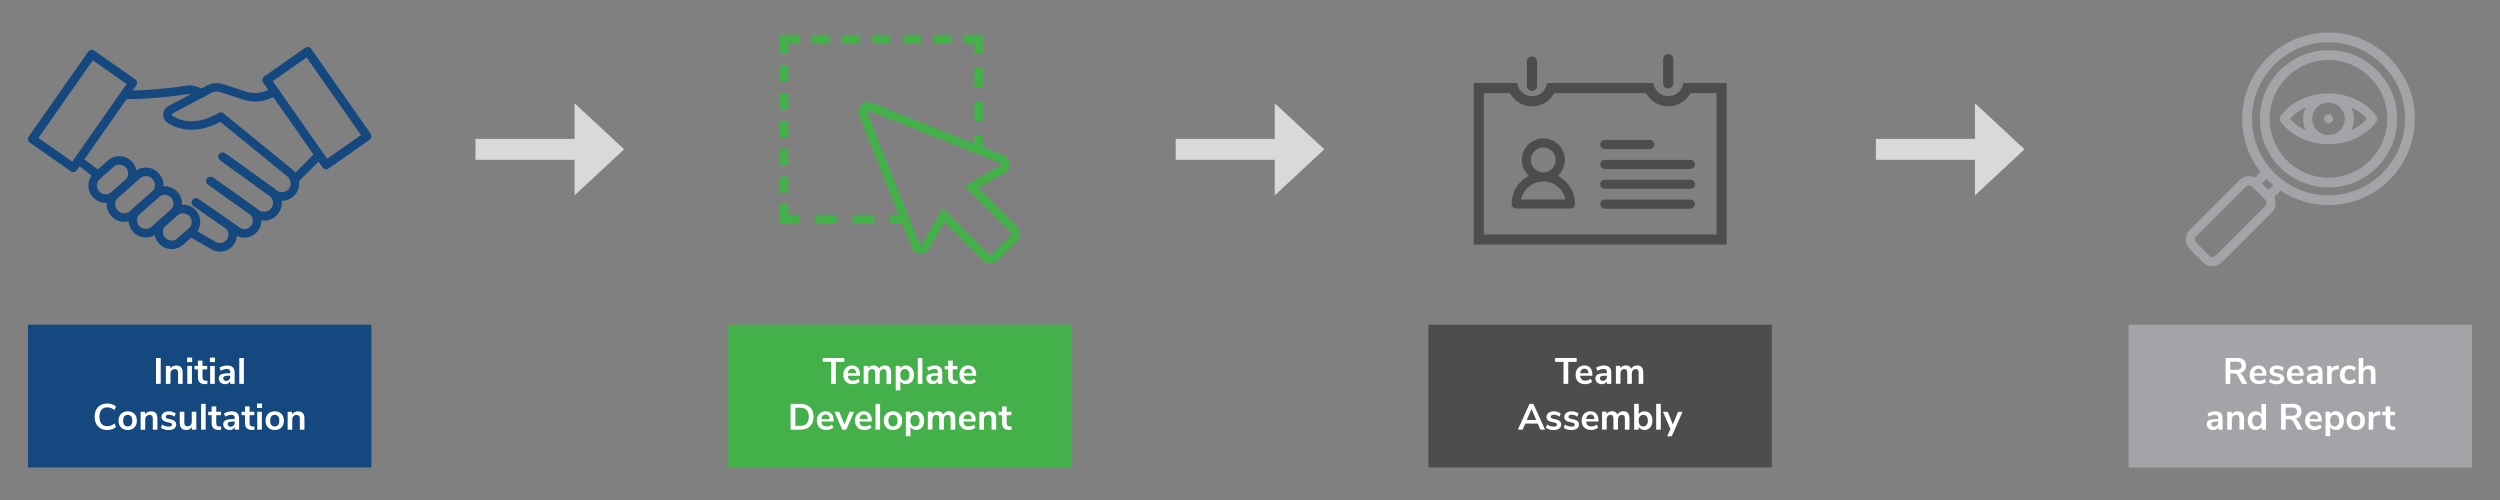 <svg id="Layer_1" xmlns="http://www.w3.org/2000/svg" viewBox="0 0 800 160"><rect x="0" y="0" width="800" height="160" fill="#808080" stroke="none"/><defs><style>.cls-1{fill:#fff}.cls-2{fill:#4d4d4f}.cls-3{fill:#43b049}.cls-4{fill:#d8d9da}.cls-5{fill:#14487f}.cls-6{fill:#a2a4a7}</style></defs><path class="cls-4" d="m199.72 47.78-15.86-14.74v11.39h-31.7v6.7h31.7v11.39l15.86-14.74zM423.78 47.78l-15.86-14.74v11.39h-31.7v6.7h31.7v11.39l15.86-14.74zM647.84 47.78l-15.85-14.74v11.39h-31.71v6.7h31.71v11.39l15.85-14.74z"/><path class="cls-5" d="M40.26 31.74a1.37 1.37 0 0 1-1.39-1.34 1.37 1.37 0 0 1 1.34-1.39c6.7-.08 13.39-.64 20.01-1.69.12-.03.24-.03.36-.03 1.66.09 3.27.6 4.68 1.48.61.44.75 1.3.3 1.91-.26.35-.66.56-1.1.56-.32 0-.63-.11-.88-.31-.92-.53-1.95-.83-3.01-.89a141.9 141.9 0 0 1-20.27 1.71h-.04ZM84.57 70.57c-1.16 0-2.29-.36-3.23-1.03L66.58 59.06c-.61-.45-.74-1.3-.29-1.91.44-.59 1.26-.73 1.87-.32L82.92 67.3c1.33.87 3.1.49 3.97-.83a2.86 2.86 0 0 0-.64-3.83L71.54 52.03c-.59-.47-.68-1.33-.2-1.92.44-.54 1.21-.67 1.8-.29l14.72 10.61a5.588 5.588 0 0 1 1.25 7.82 5.623 5.623 0 0 1-4.53 2.32Z"/><path class="cls-5" d="M78.2 76.04c-1.1 0-2.17-.34-3.07-.97L61.9 65.91c-.62-.43-.77-1.28-.34-1.9.43-.62 1.28-.78 1.9-.35l13.23 9.16c1.22.85 2.9.54 3.74-.68.83-1.21.54-2.87-.66-3.72L66.6 59.08c-.62-.43-.78-1.28-.36-1.9a1.377 1.377 0 0 1 1.94-.33l13.17 9.34c2.41 1.72 3 5.06 1.32 7.5-.81 1.19-2.07 2-3.48 2.25-.33.06-.66.09-.99.09"/><path class="cls-5" d="M70.39 80.53c-.96 0-1.89-.26-2.72-.74l-7.34-4.23a1.367 1.367 0 0 1 1.36-2.37l7.34 4.23c1.29.73 2.93.29 3.69-.98a2.68 2.68 0 0 0-.8-3.58l-9.38-6.5a1.364 1.364 0 1 1 1.56-2.24l9.38 6.5a5.442 5.442 0 0 1 1.38 7.57 5.432 5.432 0 0 1-4.46 2.34Z"/><path class="cls-5" d="M58.57 68.26c-.67 0-1.32.24-1.82.68l-3.65 3.2c-1.15 1.01-1.26 2.75-.25 3.9s2.75 1.26 3.9.25l3.65-3.2c1.14-1.01 1.26-2.75.25-3.89-.52-.6-1.28-.94-2.07-.94m-3.64 11.45a5.5 5.5 0 0 1-5.5-5.48c0-1.58.68-3.09 1.87-4.14l3.65-3.2c2.28-2 5.75-1.78 7.75.5 2 2.28 1.78 5.75-.51 7.75l-3.65 3.2a5.48 5.48 0 0 1-3.62 1.36"/><path class="cls-5" d="M52.7 62.34c-.67 0-1.32.24-1.82.68l-6.09 5.35a2.801 2.801 0 0 0-.2 3.96 2.8 2.8 0 0 0 1.88.92c.73.05 1.45-.2 2-.68l6.09-5.35a2.758 2.758 0 0 0 .25-3.9l-.04-.05a2.75 2.75 0 0 0-1.89-.93h-.19Zm-6.04 13.65c-.12 0-.24 0-.36-.01a5.458 5.458 0 0 1-3.77-1.86 5.508 5.508 0 0 1 .46-7.78l.02-.02 6.09-5.35c2.28-2 5.75-1.78 7.75.5l-.99.95 1.03-.9c2 2.28 1.78 5.75-.5 7.75l-6.1 5.35a5.41 5.41 0 0 1-3.62 1.36"/><path class="cls-5" d="M46.67 56.35c-.67 0-1.32.24-1.82.68l-7.06 6.2a2.768 2.768 0 0 0-.26 3.9l.16.18a2.767 2.767 0 0 0 3.9.25l7.06-6.2a2.758 2.758 0 0 0 .25-3.9l-.15-.17a2.71 2.71 0 0 0-1.89-.93h-.19m-6.9 14.63c-.12 0-.24 0-.36-.01a5.458 5.458 0 0 1-3.77-1.86l-.15-.18c-2-2.28-1.77-5.75.51-7.75l7.06-6.2c2.28-2 5.75-1.78 7.75.5l.15.18c2 2.28 1.77 5.75-.51 7.75l-7.07 6.2a5.49 5.49 0 0 1-3.62 1.37"/><path class="cls-5" d="M38.2 52.71c-.67 0-1.32.24-1.82.68l-4.42 3.88a2.758 2.758 0 0 0-.25 3.9 2.786 2.786 0 0 0 3.92.33s.02-.02.03-.02l4.42-3.88a2.758 2.758 0 0 0 .25-3.9l-.05-.06a2.71 2.71 0 0 0-1.89-.93h-.19ZM33.83 64.9c-.12 0-.24 0-.36-.01a5.53 5.53 0 0 1-5.17-5.87c.09-1.46.76-2.83 1.86-3.8l4.42-3.88c2.28-2 5.75-1.78 7.75.5s.05.06.05.06c2 2.28 1.78 5.75-.5 7.75l-4.42 3.88a5.43 5.43 0 0 1-3.62 1.36"/><path class="cls-5" d="M31.35 57.35c-.3 0-.58-.1-.82-.27l-4.67-3.55c-.6-.46-.72-1.31-.26-1.91.46-.6 1.31-.72 1.91-.26l4.67 3.55a1.368 1.368 0 0 1-.83 2.46ZM94.24 58.87a1.372 1.372 0 0 1-.97-2.34l7.66-7.67a1.37 1.37 0 0 1 1.93.03c.51.53.51 1.37 0 1.9l-7.66 7.66c-.26.26-.6.4-.97.4"/><path class="cls-5" d="m93.73 54.38-22.21-18.1a1.36 1.36 0 0 0-1.54-.13c-7.05 4.05-11.97 2.71-14.84.87a.377.377 0 0 1-.18-.35c0-.16.1-.29.24-.36l12.31-6.54c.93-.49 2.02-.59 3.03-.27l7.28 2.36c2.76.91 5.76.8 8.44-.3l2.53-1.03-1.61-2.29-1.96.8c-2.09.86-4.41.94-6.56.24l-7.28-2.36a6.735 6.735 0 0 0-5.15.45l-12.31 6.54a3.139 3.139 0 0 0-.26 5.42c2.78 1.78 8.62 4.03 16.85-.34l21.5 17.52c.44.35.75.84.91 1.38.26.87.08 1.82-.49 2.53a2.85 2.85 0 0 1-3.88.54l-.26-.18s-.08-.07-.13-.1L73.12 49.83l-1.09-.78s-.03-.02-.05-.03c-.62-.43-1.47-.26-1.9.36-.43.62-.27 1.47.36 1.9l16.08 11.58c.06.06.13.11.16.14l.29.2a5.534 5.534 0 0 0 7.61-1.09c1.1-1.41 1.45-3.26.96-4.98a5.454 5.454 0 0 0-1.81-2.73"/><path class="cls-5" d="m87.29 25.96 17.4 24.85 10.82-7.58-17.4-24.85-10.82 7.58Zm17.06 28.2c-.08 0-.16 0-.24-.02a1.39 1.39 0 0 1-.9-.57L84.2 26.43c-.44-.63-.29-1.5.34-1.95l13.11-9.18c.3-.21.68-.3 1.04-.23.37.07.69.27.9.58l19.01 27.14c.44.63.29 1.5-.34 1.95l-13.11 9.18c-.24.17-.52.25-.8.25M12.3 44.15l10.82 7.58 17.4-24.85L29.7 19.3 12.3 44.15Zm11.16 10.92c-.28 0-.57-.09-.8-.25L9.55 45.64c-.63-.44-.79-1.32-.34-1.95l19-27.14c.21-.3.54-.51.9-.58.36-.07.74.02 1.04.23l13.11 9.18c.3.21.51.54.57.9.07.36-.02.74-.23 1.04L24.59 54.46c-.21.3-.54.51-.9.57-.08.02-.16.02-.24.02M8.95 103.9h109.91v45.69H8.95z"/><path class="cls-1" d="M49.92 122.83v-8.27h1.51v8.27h-1.51ZM57.95 117.54c.34.39.5.98.5 1.77v3.52h-1.47v-3.44c0-.45-.08-.77-.25-.97-.17-.2-.43-.3-.79-.3-.42 0-.76.13-1.01.4s-.38.62-.38 1.07v3.25h-1.47v-5.74h1.43v.86c.2-.32.46-.57.79-.74.33-.17.7-.26 1.11-.26.69 0 1.2.2 1.54.59ZM59.86 114.43h1.62v1.44h-1.62v-1.44Zm.08 8.4v-5.74h1.47v5.74h-1.47ZM66.4 121.79l-.07 1.09c-.23.02-.45.04-.65.04-.81 0-1.4-.19-1.78-.56-.38-.37-.57-.92-.57-1.66v-2.5h-1.1v-1.1h1.1v-1.71h1.47v1.71h1.51v1.1H64.8v2.48c0 .77.36 1.15 1.07 1.15.17 0 .35-.01.54-.04ZM67.17 114.43h1.62v1.44h-1.62v-1.44Zm.08 8.4v-5.74h1.47v5.74h-1.47ZM74.49 117.54c.39.39.59.99.59 1.81v3.48h-1.4v-.88c-.13.3-.34.54-.63.72-.29.17-.62.26-.99.26s-.73-.08-1.04-.23a1.87 1.87 0 0 1-.74-.65c-.18-.27-.27-.58-.27-.92 0-.42.11-.75.32-1 .21-.24.56-.42 1.05-.53.48-.11 1.15-.16 2.01-.16h.29v-.27c0-.39-.08-.67-.25-.84-.17-.17-.45-.26-.84-.26-.31 0-.62.05-.96.16-.33.11-.66.25-.98.44l-.41-1.01c.32-.2.71-.37 1.16-.5s.88-.2 1.29-.2c.81 0 1.4.2 1.79.59Zm-1.18 3.94c.25-.26.37-.6.37-1.01v-.25h-.21c-.52 0-.93.02-1.22.07s-.5.13-.62.25c-.13.12-.19.28-.19.48 0 .25.09.46.26.62.17.16.39.24.66.24.39 0 .71-.13.96-.39ZM76.57 122.83v-8.27h1.47v8.27h-1.47ZM32.18 137.08a3.51 3.51 0 0 1-1.4-1.48c-.32-.64-.49-1.39-.49-2.24s.16-1.6.49-2.23c.32-.64.79-1.13 1.4-1.48.61-.35 1.32-.52 2.13-.52.56 0 1.08.09 1.57.26s.91.42 1.24.73l-.5 1.1c-.38-.3-.75-.51-1.11-.65-.37-.14-.76-.21-1.17-.21-.8 0-1.41.26-1.85.77s-.65 1.26-.65 2.23.22 1.72.65 2.24c.43.52 1.05.77 1.85.77.41 0 .81-.07 1.17-.21.37-.14.74-.35 1.11-.65l.5 1.1c-.34.31-.75.56-1.24.73s-1.02.26-1.57.26c-.81 0-1.52-.17-2.13-.52ZM39.33 137.23c-.44-.24-.78-.59-1.03-1.04-.24-.45-.36-.98-.36-1.58s.12-1.13.36-1.58c.24-.45.58-.8 1.03-1.04s.96-.36 1.54-.36 1.1.12 1.54.36.78.59 1.02 1.04c.24.45.36.98.36 1.58s-.12 1.13-.36 1.58c-.24.45-.58.8-1.02 1.04s-.96.36-1.54.36-1.1-.12-1.54-.36Zm2.62-1.24c.25-.31.38-.77.38-1.38s-.13-1.06-.38-1.38c-.25-.32-.61-.47-1.08-.47s-.83.16-1.08.47c-.25.32-.38.78-.38 1.38s.12 1.07.38 1.38c.25.31.61.47 1.08.47s.84-.16 1.09-.47ZM49.87 132.21c.34.39.5.98.5 1.77v3.52H48.9v-3.44c0-.45-.08-.77-.25-.97-.17-.2-.43-.3-.79-.3-.42 0-.76.13-1.01.4s-.38.62-.38 1.07v3.25H45v-5.74h1.43v.86c.2-.32.46-.57.79-.74.33-.17.7-.26 1.11-.26.69 0 1.2.2 1.54.59ZM52.58 137.4c-.43-.12-.79-.3-1.08-.54l.41-1.02c.61.45 1.31.67 2.1.67.34 0 .59-.05.77-.16.18-.11.26-.27.26-.47 0-.17-.06-.3-.18-.4s-.34-.18-.65-.26l-.94-.21c-.53-.12-.93-.31-1.19-.57-.26-.27-.39-.61-.39-1.03 0-.35.1-.66.3-.93.2-.27.48-.48.83-.63.36-.15.77-.22 1.24-.22.41 0 .8.06 1.18.19s.71.3 1 .53l-.41 1c-.59-.43-1.19-.64-1.78-.64-.32 0-.57.06-.75.18-.18.12-.27.28-.27.49 0 .16.06.29.17.39.11.1.29.18.55.23l.97.22c.57.13.99.32 1.26.59.27.27.4.62.4 1.06 0 .53-.22.95-.65 1.27-.43.31-1.01.47-1.75.47-.51 0-.98-.06-1.4-.19ZM62.82 131.76v5.74h-1.43v-.88c-.18.31-.42.55-.73.72-.31.17-.65.25-1.03.25-1.41 0-2.11-.79-2.11-2.37v-3.46h1.47v3.47c0 .41.08.71.25.9.16.2.42.29.77.29.41 0 .73-.13.98-.41.25-.27.37-.63.37-1.07v-3.19h1.47ZM64.35 137.5v-8.27h1.47v8.27h-1.47ZM70.8 136.45l-.07 1.09c-.23.02-.45.04-.65.04-.81 0-1.4-.19-1.78-.56-.38-.37-.57-.92-.57-1.66v-2.5h-1.1v-1.1h1.1v-1.71h1.47v1.71h1.51v1.1H69.2v2.48c0 .77.36 1.15 1.07 1.15.17 0 .35-.01.54-.04ZM75.92 132.21c.39.39.59.99.59 1.81v3.48h-1.4v-.88c-.13.3-.34.54-.63.72-.29.17-.62.26-.99.26s-.73-.08-1.04-.23a1.87 1.87 0 0 1-.74-.65c-.18-.27-.27-.58-.27-.92 0-.42.11-.75.32-1 .21-.24.56-.42 1.05-.53.48-.11 1.15-.16 2.01-.16h.29v-.27c0-.39-.08-.67-.25-.84-.17-.17-.45-.26-.84-.26-.31 0-.62.05-.96.16-.33.11-.66.25-.98.44l-.41-1.01c.32-.2.71-.37 1.16-.5s.88-.2 1.29-.2c.81 0 1.4.2 1.79.59Zm-1.18 3.94c.25-.26.37-.6.37-1.01v-.25h-.21c-.52 0-.93.02-1.22.07s-.5.13-.62.25c-.13.12-.19.28-.19.48 0 .25.09.46.26.62.17.16.39.24.66.24.39 0 .71-.13.96-.39ZM81.47 136.45l-.07 1.09c-.23.02-.45.04-.65.04-.81 0-1.4-.19-1.78-.56-.38-.37-.57-.92-.57-1.66v-2.5h-1.1v-1.1h1.1v-1.71h1.47v1.71h1.51v1.1h-1.51v2.48c0 .77.36 1.15 1.07 1.15.17 0 .35-.01.54-.04ZM82.24 129.1h1.62v1.44h-1.62v-1.44Zm.08 8.4v-5.74h1.47v5.74h-1.47ZM86.38 137.23c-.44-.24-.78-.59-1.03-1.04-.24-.45-.36-.98-.36-1.58s.12-1.13.36-1.58c.24-.45.58-.8 1.03-1.04s.96-.36 1.54-.36 1.1.12 1.54.36.78.59 1.02 1.04c.24.45.36.98.36 1.58s-.12 1.13-.36 1.58c-.24.45-.58.8-1.02 1.04s-.96.36-1.54.36-1.1-.12-1.54-.36Zm2.62-1.24c.25-.31.38-.77.38-1.38s-.13-1.06-.38-1.38c-.25-.32-.61-.47-1.08-.47s-.83.16-1.08.47c-.25.32-.38.78-.38 1.38s.12 1.07.38 1.38c.25.31.61.47 1.08.47s.84-.16 1.09-.47ZM96.92 132.21c.34.39.5.98.5 1.77v3.52h-1.47v-3.44c0-.45-.08-.77-.25-.97-.17-.2-.43-.3-.79-.3-.42 0-.76.13-1.01.4s-.38.62-.38 1.07v3.25h-1.47v-5.74h1.43v.86c.2-.32.46-.57.79-.74.33-.17.7-.26 1.11-.26.69 0 1.2.2 1.54.59Z"/><path class="cls-3" d="m301.6 66.65 14.92 14.93c.15.15.42.15.57 0l6.46-6.47c.16-.16.16-.41 0-.57l-14.92-14.93 11.51-6.65c.13-.08.21-.23.2-.38a.405.405 0 0 0-.25-.34l-42.13-16.81a.383.383 0 0 0-.43.09c-.12.11-.15.28-.09.43l16.8 42.16c.06.14.19.24.34.25.15.02.3-.07.37-.2l6.65-11.51Zm15.21 17.77c-.84 0-1.62-.32-2.21-.92l-12.42-12.42-4.87 8.44a3.112 3.112 0 0 1-2.93 1.55 3.138 3.138 0 0 1-2.67-1.96l-16.8-42.15c-.46-1.16-.19-2.48.69-3.37.88-.88 2.2-1.15 3.37-.69l42.13 16.81c1.1.44 1.87 1.49 1.96 2.67a3.12 3.12 0 0 1-1.55 2.93l-8.44 4.88 12.42 12.42a3.126 3.126 0 0 1 0 4.42l-6.46 6.47c-.59.59-1.38.92-2.21.92"/><path class="cls-3" d="M284.81 68.73h4.76v2.72h-4.76zM267.73 71.46h-7.03v-2.72h7.03v2.72Zm12.06 0h-7.03v-2.72h7.03v2.72ZM255.67 71.45h-6.13v-6.12h2.73v3.4h3.4v2.72zM252.27 52.76h-2.72v-5.17h2.72v5.17Zm0 8.87h-2.72v-5.17h2.72v5.17ZM252.27 26.14h-2.72v-5.17h2.72v5.17Zm0 8.87h-2.72v-5.17h2.72v5.17Zm0 8.87h-2.72v-5.17h2.72v5.17ZM249.54 11.15v6.12h2.73v-3.4h3.4v-2.72h-6.13zM259.73 13.87h5.67v-2.72h-5.67v2.72Zm9.73 0h5.68v-2.72h-5.68v2.72ZM279.18 13.87h5.67v-2.72h-5.67v2.72Zm9.73 0h5.68v-2.72h-5.68v2.72Zm9.73 0h5.67v-2.72h-5.67v2.72ZM308.37 11.15v2.72h3.4v3.4h2.73v-6.12h-6.13zM314.5 28.02h-2.72v-6.27h2.72v6.27Zm0 10.74h-2.72v-6.27h2.72v6.27ZM311.77 43.24h2.72V48h-2.72zM233.02 103.9h109.91v45.69H233.02z"/><path class="cls-1" d="M265.97 122.83v-7.03h-2.7v-1.24h6.91v1.24h-2.7v7.03h-1.51ZM275.21 120.23h-3.91c.05.53.21.93.48 1.18.27.26.66.39 1.17.39.63 0 1.21-.2 1.74-.61l.42 1.01c-.27.22-.6.4-1 .53s-.81.2-1.21.2c-.94 0-1.68-.27-2.22-.8-.54-.53-.82-1.26-.82-2.18 0-.59.12-1.11.35-1.56.23-.45.56-.81.99-1.06s.91-.38 1.45-.38c.79 0 1.41.25 1.87.76.46.51.69 1.21.69 2.1v.41Zm-3.47-1.87c-.24.25-.39.61-.44 1.08h2.65c-.02-.48-.13-.84-.35-1.08-.22-.25-.52-.37-.92-.37s-.71.12-.94.38ZM284.67 117.54c.32.39.48.98.48 1.78v3.52h-1.47v-3.46c0-.44-.07-.76-.22-.96s-.39-.3-.72-.3c-.39 0-.7.13-.92.4-.22.27-.33.64-.33 1.11v3.2h-1.47v-3.46c0-.44-.07-.76-.22-.96s-.39-.3-.72-.3c-.38 0-.68.13-.9.4-.22.27-.33.64-.33 1.11v3.2h-1.47v-5.74h1.43v.81c.17-.31.41-.55.72-.71.31-.16.65-.24 1.04-.24.87 0 1.44.36 1.72 1.08.18-.34.44-.6.77-.79s.71-.29 1.13-.29c.65 0 1.13.19 1.45.58ZM291.26 117.33c.39.25.69.6.9 1.06.21.46.32.98.32 1.58s-.11 1.11-.32 1.56c-.22.45-.51.79-.9 1.03s-.83.36-1.33.36c-.41 0-.77-.09-1.09-.26-.32-.17-.57-.41-.74-.72v2.99h-1.47v-7.85h1.44v.87c.17-.32.42-.57.75-.75.32-.18.69-.26 1.11-.26.49 0 .93.13 1.32.38Zm-.63 3.98c.26-.32.39-.76.39-1.34s-.13-1.06-.39-1.38c-.26-.33-.62-.49-1.08-.49s-.83.16-1.08.48c-.25.32-.38.78-.38 1.37s.13 1.04.38 1.36c.25.32.62.48 1.08.48s.82-.16 1.08-.48ZM293.69 122.83v-8.27h1.47v8.27h-1.47ZM300.93 117.54c.39.39.59.99.59 1.81v3.48h-1.4v-.88c-.13.3-.34.54-.63.72-.29.17-.62.26-.99.26s-.73-.08-1.04-.23a1.87 1.87 0 0 1-.74-.65c-.18-.27-.27-.58-.27-.92 0-.42.11-.75.32-1 .21-.24.56-.42 1.05-.53.48-.11 1.15-.16 2.01-.16h.29v-.27c0-.39-.08-.67-.25-.84-.17-.17-.45-.26-.84-.26-.31 0-.62.05-.96.16-.33.11-.66.25-.98.44l-.41-1.01c.32-.2.71-.37 1.16-.5s.88-.2 1.29-.2c.81 0 1.4.2 1.79.59Zm-1.18 3.94c.25-.26.37-.6.37-1.01v-.25h-.21c-.52 0-.93.02-1.22.07s-.5.13-.62.25c-.13.12-.19.28-.19.48 0 .25.09.46.26.62.17.16.39.24.66.24.39 0 .71-.13.96-.39ZM306.48 121.79l-.07 1.09c-.23.02-.45.04-.65.04-.81 0-1.4-.19-1.78-.56-.38-.37-.57-.92-.57-1.66v-2.5h-1.1v-1.1h1.1v-1.71h1.47v1.71h1.51v1.1h-1.51v2.48c0 .77.36 1.15 1.07 1.15.17 0 .35-.01.54-.04ZM312.37 120.23h-3.91c.05.53.21.93.48 1.18.27.26.66.39 1.17.39.63 0 1.21-.2 1.74-.61l.42 1.01c-.27.22-.6.4-1 .53s-.81.2-1.21.2c-.94 0-1.68-.27-2.22-.8-.54-.53-.82-1.26-.82-2.18 0-.59.12-1.11.35-1.56.23-.45.56-.81.99-1.06s.91-.38 1.45-.38c.79 0 1.41.25 1.87.76.46.51.69 1.21.69 2.1v.41Zm-3.47-1.87c-.24.25-.39.61-.44 1.08h2.65c-.02-.48-.13-.84-.35-1.08-.22-.25-.52-.37-.92-.37s-.71.12-.94.38ZM253 129.23h3.05c1.35 0 2.4.36 3.15 1.08.75.72 1.12 1.74 1.12 3.04s-.37 2.32-1.12 3.05c-.75.73-1.8 1.09-3.15 1.09H253v-8.27Zm2.96 7.04c1.9 0 2.85-.97 2.85-2.91s-.95-2.9-2.85-2.9h-1.44v5.81h1.44ZM266.75 134.89h-3.91c.05.53.21.93.48 1.18.27.26.66.39 1.17.39.63 0 1.21-.2 1.74-.61l.42 1.01c-.27.22-.6.4-1 .53s-.81.2-1.21.2c-.94 0-1.68-.27-2.22-.8-.54-.53-.82-1.26-.82-2.18 0-.59.12-1.11.35-1.56.23-.45.56-.81.99-1.06s.91-.38 1.45-.38c.79 0 1.41.25 1.87.76.46.51.69 1.21.69 2.1v.41Zm-3.47-1.87c-.24.25-.39.61-.44 1.08h2.65c-.02-.48-.13-.84-.35-1.08-.22-.25-.52-.37-.92-.37s-.71.12-.94.38ZM271.87 131.77h1.44l-2.51 5.72h-1.28l-2.49-5.72h1.55l1.62 4.05 1.67-4.05ZM278.96 134.89h-3.91c.05.53.21.93.48 1.18.27.26.66.39 1.17.39.63 0 1.21-.2 1.74-.61l.42 1.01c-.27.22-.6.4-1 .53s-.81.2-1.21.2c-.94 0-1.68-.27-2.22-.8-.54-.53-.82-1.26-.82-2.18 0-.59.12-1.11.35-1.56.23-.45.56-.81.99-1.06s.91-.38 1.45-.38c.79 0 1.41.25 1.87.76.46.51.69 1.21.69 2.1v.41Zm-3.47-1.87c-.24.25-.39.61-.44 1.08h2.65c-.02-.48-.13-.84-.35-1.08-.22-.25-.52-.37-.92-.37s-.71.12-.94.38ZM280.16 137.5v-8.27h1.47v8.27h-1.47ZM284.21 137.23c-.44-.24-.78-.59-1.03-1.04-.24-.45-.36-.98-.36-1.58s.12-1.13.36-1.58c.24-.45.58-.8 1.03-1.04s.96-.36 1.54-.36 1.1.12 1.54.36.78.59 1.02 1.04c.24.45.36.98.36 1.58s-.12 1.13-.36 1.58c-.24.45-.58.8-1.02 1.04s-.96.36-1.54.36-1.1-.12-1.54-.36Zm2.62-1.24c.25-.31.38-.77.38-1.38s-.13-1.06-.38-1.38c-.25-.32-.61-.47-1.08-.47s-.83.16-1.08.47c-.25.32-.38.78-.38 1.38s.12 1.07.38 1.38c.25.31.61.47 1.08.47s.84-.16 1.09-.47ZM294.5 131.99c.39.25.69.6.9 1.06.21.46.32.98.32 1.58s-.11 1.11-.32 1.56c-.22.45-.51.79-.9 1.03s-.83.36-1.33.36c-.41 0-.77-.09-1.09-.26-.32-.17-.57-.41-.74-.72v2.99h-1.47v-7.85h1.44v.87c.17-.32.42-.57.75-.75.32-.18.69-.26 1.11-.26.49 0 .93.13 1.32.38Zm-.63 3.98c.26-.32.39-.76.39-1.34s-.13-1.06-.39-1.38c-.26-.33-.62-.49-1.08-.49s-.83.16-1.08.48c-.25.32-.38.78-.38 1.37s.13 1.04.38 1.36c.25.32.62.48 1.08.48s.82-.16 1.08-.48ZM305.2 132.2c.32.39.48.98.48 1.78v3.52h-1.47v-3.46c0-.44-.07-.76-.22-.96s-.39-.3-.72-.3c-.39 0-.7.13-.92.4-.22.27-.33.64-.33 1.11v3.2h-1.47v-3.46c0-.44-.07-.76-.22-.96s-.39-.3-.72-.3c-.38 0-.68.13-.9.4-.22.27-.33.64-.33 1.11v3.2h-1.47v-5.74h1.43v.81c.17-.31.41-.55.72-.71.31-.16.65-.24 1.04-.24.87 0 1.44.36 1.72 1.08.18-.34.44-.6.77-.79s.71-.29 1.13-.29c.65 0 1.13.19 1.45.58ZM312.21 134.89h-3.91c.05.53.21.93.48 1.18.27.26.66.39 1.17.39.63 0 1.21-.2 1.74-.61l.42 1.01c-.27.22-.6.4-1 .53s-.81.2-1.21.2c-.94 0-1.68-.27-2.22-.8-.54-.53-.82-1.26-.82-2.18 0-.59.12-1.11.35-1.56.23-.45.56-.81.99-1.06s.91-.38 1.45-.38c.79 0 1.41.25 1.87.76.46.51.69 1.21.69 2.1v.41Zm-3.47-1.87c-.24.25-.39.61-.44 1.08h2.65c-.02-.48-.13-.84-.35-1.08-.22-.25-.52-.37-.92-.37s-.71.12-.94.38ZM318.27 132.21c.34.39.5.98.5 1.77v3.52h-1.47v-3.44c0-.45-.08-.77-.25-.97-.17-.2-.43-.3-.79-.3-.42 0-.76.13-1.01.4s-.38.62-.38 1.07v3.25h-1.47v-5.74h1.43v.86c.2-.32.46-.57.79-.74.33-.17.7-.26 1.11-.26.69 0 1.2.2 1.54.59ZM323.74 136.45l-.07 1.09c-.23.02-.45.04-.65.04-.81 0-1.4-.19-1.78-.56-.38-.37-.57-.92-.57-1.66v-2.5h-1.1v-1.1h1.1v-1.71h1.47v1.71h1.51v1.1h-1.51v2.48c0 .77.36 1.15 1.07 1.15.17 0 .35-.01.54-.04Z"/><path class="cls-2" d="M486.97 63.09c.96-3.01 3.73-5.02 6.88-5.02s5.92 2.02 6.88 5.02l.24.74h-14.24l.24-.74Zm6.88-15.88c2.19 0 3.97 1.78 3.97 3.97s-1.78 3.97-3.97 3.97-3.97-1.78-3.97-3.97 1.78-3.97 3.97-3.97m-8.68 19.53h17.36c.81 0 1.46-.65 1.46-1.46 0-3.56-1.82-6.8-4.88-8.66l-.58-.36.46-.51a6.854 6.854 0 0 0 1.75-4.58c0-3.8-3.09-6.88-6.88-6.88s-6.88 3.09-6.88 6.88c0 1.69.62 3.31 1.75 4.58l.46.51-.58.35c-3.06 1.86-4.88 5.1-4.88 8.66 0 .8.65 1.46 1.46 1.46M527.88 47.7h-14.34c-.81 0-1.46-.65-1.46-1.46s.65-1.46 1.46-1.46h14.34c.81 0 1.46.65 1.46 1.46s-.65 1.46-1.46 1.46M540.92 54.07h-27.39c-.81 0-1.46-.65-1.46-1.46s.65-1.46 1.46-1.46h27.39c.81 0 1.46.65 1.46 1.46s-.65 1.46-1.46 1.46M540.92 60.43h-27.39c-.81 0-1.46-.65-1.46-1.46s.65-1.46 1.46-1.46h27.39c.81 0 1.46.65 1.46 1.46s-.65 1.46-1.46 1.46M540.92 66.79h-27.39c-.81 0-1.46-.65-1.46-1.46s.65-1.46 1.46-1.46h27.39c.81 0 1.46.65 1.46 1.46s-.65 1.46-1.46 1.46"/><path class="cls-2" d="m497.15 30.08.17-.28h29.44l.17.28c1.45 2.44 4.1 3.95 6.92 3.95s5.46-1.51 6.91-3.95l.17-.28h8.34v45.22h-74.43V29.8h8.34l.17.28c1.45 2.44 4.1 3.95 6.91 3.95s5.46-1.51 6.91-3.95m-6.91.7a4.8 4.8 0 0 1-4.76-4.23h-13.9v51.72h80.94V26.55h-13.9c-.28 2.38-2.31 4.23-4.76 4.23s-4.48-1.85-4.77-4.23h-34.07a4.8 4.8 0 0 1-4.76 4.23"/><path class="cls-2" d="M490.23 18.07c-.9 0-1.63.73-1.63 1.63v7.75a1.63 1.63 0 0 0 3.26 0V19.7c0-.9-.73-1.63-1.63-1.63M533.83 17.29c-.9 0-1.63.73-1.63 1.63v7.75a1.63 1.63 0 0 0 3.26 0v-7.75c0-.9-.73-1.63-1.63-1.63M457.08 103.9h109.91v45.69H457.08z"/><path class="cls-1" d="M500.33 122.83v-7.03h-2.7v-1.24h6.91v1.24h-2.7v7.03h-1.51ZM509.56 120.23h-3.91c.05.53.21.93.48 1.18.27.26.66.39 1.17.39.63 0 1.21-.2 1.74-.61l.42 1.01c-.27.22-.6.4-1 .53s-.81.2-1.21.2c-.94 0-1.68-.27-2.22-.8-.54-.53-.82-1.26-.82-2.18 0-.59.12-1.11.35-1.56.23-.45.56-.81.99-1.06.43-.25.91-.38 1.45-.38.79 0 1.41.25 1.87.76.46.51.69 1.21.69 2.1v.41Zm-3.47-1.87c-.24.25-.39.61-.44 1.08h2.65c-.02-.48-.13-.84-.35-1.08-.22-.25-.52-.37-.92-.37s-.71.12-.94.38ZM515.02 117.54c.39.39.59.99.59 1.81v3.48h-1.4v-.88c-.13.3-.34.54-.63.72s-.62.26-.99.26-.73-.08-1.04-.23a1.87 1.87 0 0 1-.74-.65c-.18-.27-.27-.58-.27-.92 0-.42.11-.75.32-1s.56-.42 1.05-.53c.49-.11 1.15-.16 2.01-.16h.29v-.27c0-.39-.08-.67-.25-.84-.17-.17-.45-.26-.84-.26-.3 0-.62.05-.96.16-.33.11-.66.25-.98.44l-.41-1.01c.32-.2.71-.37 1.16-.5.45-.13.88-.2 1.29-.2.8 0 1.4.2 1.79.59Zm-1.18 3.94c.25-.26.37-.6.37-1.01v-.25H514c-.52 0-.93.02-1.22.07s-.5.13-.62.25-.19.28-.19.48c0 .25.09.46.26.62.17.16.39.24.66.24.39 0 .71-.13.96-.39ZM525.37 117.54c.32.39.48.98.48 1.78v3.52h-1.47v-3.46c0-.44-.07-.76-.22-.96-.15-.2-.39-.3-.72-.3-.39 0-.7.13-.92.4-.22.27-.33.64-.33 1.11v3.2h-1.47v-3.46c0-.44-.07-.76-.22-.96-.15-.2-.39-.3-.72-.3-.38 0-.68.13-.9.4-.22.27-.33.64-.33 1.11v3.2h-1.47v-5.74h1.43v.81c.17-.31.41-.55.72-.71.31-.16.65-.24 1.04-.24.87 0 1.44.36 1.72 1.08.18-.34.44-.6.77-.79s.71-.29 1.13-.29c.65 0 1.13.19 1.46.58ZM492.92 137.5l-.83-1.94h-4.02l-.83 1.94h-1.53l3.74-8.27h1.23l3.74 8.27h-1.5Zm-4.36-3.11h3.03l-1.51-3.52-1.51 3.52ZM495.78 137.4c-.43-.12-.79-.3-1.09-.54l.41-1.02c.61.45 1.31.67 2.1.67.34 0 .59-.05.77-.16s.26-.27.26-.47c0-.17-.06-.3-.18-.4s-.34-.18-.65-.26l-.94-.21c-.53-.12-.93-.31-1.18-.57-.26-.27-.39-.61-.39-1.03 0-.35.1-.66.3-.93.2-.27.48-.48.83-.63.36-.15.77-.22 1.24-.22.41 0 .8.06 1.18.19.38.12.71.3 1 .53l-.41 1c-.59-.43-1.19-.64-1.78-.64-.32 0-.57.06-.75.18-.18.12-.27.28-.27.49 0 .16.06.29.17.39s.3.18.55.23l.97.22c.57.13.99.32 1.25.59.27.27.4.62.4 1.06 0 .53-.22.95-.65 1.27-.43.31-1.01.47-1.75.47-.51 0-.98-.06-1.4-.19ZM501.47 137.4c-.43-.12-.79-.3-1.09-.54l.41-1.02c.61.45 1.31.67 2.1.67.34 0 .59-.05.77-.16s.26-.27.26-.47c0-.17-.06-.3-.18-.4s-.34-.18-.65-.26l-.94-.21c-.53-.12-.93-.31-1.18-.57-.26-.27-.39-.61-.39-1.03 0-.35.1-.66.3-.93.2-.27.48-.48.83-.63.36-.15.77-.22 1.24-.22.41 0 .8.06 1.18.19.38.12.71.3 1 .53l-.41 1c-.59-.43-1.19-.64-1.78-.64-.32 0-.57.06-.75.18-.18.12-.27.28-.27.49 0 .16.06.29.17.39s.3.18.55.23l.97.22c.57.13.99.32 1.25.59.27.27.4.62.4 1.06 0 .53-.22.95-.65 1.27-.43.31-1.01.47-1.75.47-.51 0-.98-.06-1.4-.19ZM511.49 134.89h-3.91c.05.53.21.93.48 1.18.27.26.66.39 1.17.39.63 0 1.21-.2 1.74-.61l.42 1.01c-.27.22-.6.4-1 .53s-.81.2-1.21.2c-.94 0-1.68-.27-2.22-.8-.54-.53-.82-1.26-.82-2.18 0-.59.12-1.11.35-1.56.23-.45.56-.81.99-1.06.43-.25.91-.38 1.45-.38.79 0 1.41.25 1.87.76.46.51.69 1.21.69 2.1v.41Zm-3.47-1.87c-.24.25-.39.61-.44 1.08h2.65c-.02-.48-.13-.84-.35-1.08-.22-.25-.52-.37-.92-.37s-.71.12-.94.38ZM520.95 132.2c.32.39.48.98.48 1.78v3.52h-1.47v-3.46c0-.44-.07-.76-.22-.96-.15-.2-.39-.3-.72-.3-.39 0-.7.13-.92.4-.22.27-.33.64-.33 1.11v3.2h-1.47v-3.46c0-.44-.07-.76-.22-.96-.15-.2-.39-.3-.72-.3-.38 0-.68.13-.9.4-.22.27-.33.64-.33 1.11v3.2h-1.47v-5.74h1.43v.81c.17-.31.41-.55.72-.71.31-.16.65-.24 1.04-.24.87 0 1.44.36 1.72 1.08.18-.34.44-.6.77-.79s.71-.29 1.13-.29c.65 0 1.13.19 1.46.58ZM527.55 131.98c.38.24.68.59.9 1.03.21.45.32.97.32 1.56s-.11 1.12-.32 1.58c-.21.46-.52.81-.9 1.06-.39.25-.83.38-1.32.38-.42 0-.78-.09-1.11-.27-.32-.18-.57-.43-.75-.75v.93h-1.44v-8.27h1.47v3.37c.17-.31.42-.55.74-.72.32-.17.68-.25 1.09-.25.5 0 .94.12 1.33.36Zm-.63 3.98c.26-.33.39-.79.39-1.38s-.13-1.04-.38-1.35c-.25-.31-.62-.47-1.08-.47s-.83.16-1.08.47c-.25.32-.38.77-.38 1.37s.13 1.05.38 1.37c.25.32.62.48 1.08.48s.82-.16 1.08-.49ZM529.98 137.5v-8.27h1.47v8.27h-1.47ZM536.98 131.77h1.44l-3.45 7.84h-1.48l1.04-2.33-2.39-5.5h1.55l1.62 4.05 1.67-4.05Z"/><path class="cls-6" d="M724.85 65.97 709.02 81.8c-.27.27-.64.43-1.03.43s-.76-.15-1.03-.43l-4.14-4.14c-.57-.57-.57-1.5 0-2.07l15.83-15.83c.29-.28.66-.43 1.04-.43s.75.14 1.03.43l4.14 4.14c.27.27.43.64.43 1.04s-.15.76-.43 1.03m5.08-5.08c-.79-.58-1.56-1.2-2.29-1.85l-1.76 1.76-2.07-2.07 1.76-1.76c-.66-.73-1.27-1.49-1.85-2.29l-2.15 2.15a4.399 4.399 0 0 0-5 .86l-15.83 15.83a4.4 4.4 0 0 0 0 6.21l4.14 4.14c.83.83 1.93 1.28 3.1 1.28s2.28-.46 3.1-1.28l15.83-15.83c.83-.83 1.28-1.93 1.28-3.1 0-.67-.15-1.31-.43-1.89l2.15-2.15ZM752.36 41.71c.57-1.11.89-2.36.89-3.69s-.32-2.58-.89-3.68c1.99.89 3.73 2.14 5.04 3.68-1.32 1.54-3.05 2.79-5.04 3.69m-19.52-3.69c1.32-1.54 3.05-2.79 5.04-3.68a8.072 8.072 0 0 0 0 7.37c-1.99-.89-3.73-2.14-5.04-3.69m17.48 0c0 2.87-2.33 5.2-5.2 5.2s-5.2-2.33-5.2-5.2 2.33-5.2 5.2-5.2 5.2 2.33 5.2 5.2m10.13.85c.36-.51.36-1.18 0-1.69-3.18-4.49-9.05-7.28-15.33-7.28s-12.15 2.79-15.33 7.28c-.36.51-.36 1.18 0 1.69 3.18 4.49 9.05 7.28 15.33 7.28s12.15-2.79 15.33-7.28"/><path class="cls-6" d="M745.12 39.49c.81 0 1.46-.66 1.46-1.46s-.66-1.46-1.46-1.46-1.46.66-1.46 1.46.65 1.46 1.46 1.46"/><path class="cls-6" d="M745.12 16.08c-12.12 0-21.95 9.83-21.95 21.95s9.83 21.95 21.95 21.95 21.95-9.83 21.95-21.95-9.83-21.95-21.95-21.95m0 3.12c10.38 0 18.83 8.45 18.83 18.83s-8.45 18.83-18.83 18.83-18.83-8.45-18.83-18.83 8.45-18.83 18.83-18.83"/><path class="cls-6" d="M745.12 10.41c-15.25 0-27.61 12.36-27.61 27.61s12.36 27.61 27.61 27.61 27.61-12.36 27.61-27.61-12.36-27.61-27.61-27.61m0 3.12c13.5 0 24.49 10.99 24.49 24.49s-10.99 24.49-24.49 24.49-24.49-10.99-24.49-24.49 10.99-24.49 24.49-24.49M681.14 103.9h109.91v45.69H681.14z"/><path class="cls-1" d="M719.12 122.83h-1.64l-1.42-2.64c-.13-.25-.3-.43-.49-.53-.2-.1-.44-.15-.74-.15h-1.15v3.32h-1.49v-8.27h3.66c.94 0 1.65.21 2.14.63.49.42.73 1.02.73 1.81 0 .63-.18 1.16-.53 1.57-.36.41-.86.68-1.51.8.44.12.79.43 1.06.93l1.38 2.53Zm-2.23-4.8c.27-.22.4-.55.4-.99s-.13-.78-.4-.99c-.27-.21-.68-.31-1.25-.31h-1.97v2.62h1.97c.57 0 .99-.11 1.25-.32ZM725.24 120.23h-3.91c.05.53.21.93.48 1.18.27.26.66.39 1.17.39.63 0 1.21-.2 1.74-.61l.42 1.01c-.27.22-.6.4-1 .53s-.81.2-1.21.2c-.94 0-1.68-.27-2.22-.8-.54-.53-.82-1.26-.82-2.18 0-.59.12-1.11.35-1.56.23-.45.56-.81.99-1.06.43-.25.91-.38 1.45-.38.79 0 1.41.25 1.87.76.46.51.69 1.21.69 2.1v.41Zm-3.47-1.87c-.24.25-.39.61-.44 1.08h2.65c-.02-.48-.13-.84-.35-1.08-.22-.25-.52-.37-.92-.37s-.71.12-.94.38ZM727.15 122.74c-.43-.12-.79-.3-1.09-.54l.41-1.02c.61.45 1.31.67 2.1.67.34 0 .59-.05.77-.16s.26-.27.26-.47c0-.17-.06-.3-.18-.4s-.34-.18-.65-.26l-.94-.21c-.53-.12-.93-.31-1.18-.57-.26-.27-.39-.61-.39-1.03 0-.35.1-.66.3-.93.2-.27.48-.48.83-.63.36-.15.77-.22 1.24-.22.41 0 .8.06 1.18.19.38.12.71.3 1 .53l-.41 1c-.59-.43-1.19-.64-1.78-.64-.32 0-.57.06-.75.18-.18.12-.27.28-.27.49 0 .16.06.29.17.39s.3.18.55.23l.97.22c.57.13.99.32 1.25.59.27.27.4.62.4 1.06 0 .53-.22.95-.65 1.27-.43.31-1.01.47-1.75.47-.51 0-.98-.06-1.4-.19ZM737.16 120.23h-3.91c.05.53.21.93.48 1.18.27.26.66.39 1.17.39.63 0 1.21-.2 1.74-.61l.42 1.01c-.27.22-.6.4-1 .53s-.81.2-1.21.2c-.94 0-1.68-.27-2.22-.8-.54-.53-.82-1.26-.82-2.18 0-.59.12-1.11.35-1.56.23-.45.56-.81.99-1.06.43-.25.91-.38 1.45-.38.79 0 1.41.25 1.87.76.46.51.69 1.21.69 2.1v.41Zm-3.47-1.87c-.24.25-.39.61-.44 1.08h2.65c-.02-.48-.13-.84-.35-1.08-.22-.25-.52-.37-.92-.37s-.71.12-.94.38ZM742.62 117.54c.39.39.59.99.59 1.81v3.48h-1.4v-.88c-.13.3-.34.54-.63.72s-.62.26-.99.26-.73-.08-1.04-.23a1.87 1.87 0 0 1-.74-.65c-.18-.27-.27-.58-.27-.92 0-.42.11-.75.32-1s.56-.42 1.05-.53c.49-.11 1.15-.16 2.01-.16h.29v-.27c0-.39-.08-.67-.25-.84-.17-.17-.45-.26-.84-.26-.3 0-.62.05-.96.16-.33.11-.66.25-.98.44l-.41-1.01c.32-.2.71-.37 1.16-.5.45-.13.88-.2 1.29-.2.8 0 1.4.2 1.79.59Zm-1.18 3.94c.25-.26.37-.6.37-1.01v-.25h-.21c-.52 0-.93.02-1.22.07s-.5.13-.62.25-.19.28-.19.48c0 .25.09.46.26.62.17.16.39.24.66.24.39 0 .71-.13.96-.39ZM748.47 118.18l-.86.08c-.97.1-1.46.59-1.46 1.48v3.1h-1.47v-5.74h1.4v1.01c.3-.69.91-1.06 1.84-1.13l.45-.04.09 1.23ZM750.12 122.56c-.44-.24-.78-.59-1.01-1.03-.23-.45-.35-.97-.35-1.56s.12-1.12.37-1.58c.25-.46.6-.81 1.05-1.06s.98-.38 1.57-.38c.41 0 .8.07 1.19.19.39.13.7.3.93.52l-.42 1.03c-.24-.2-.5-.34-.77-.45s-.54-.15-.8-.15c-.51 0-.9.16-1.18.47-.28.32-.42.77-.42 1.37s.14 1.04.42 1.35c.28.32.68.48 1.18.48.27 0 .53-.05.8-.15s.53-.25.77-.45l.42 1.02c-.25.23-.57.41-.96.53s-.8.19-1.22.19c-.6 0-1.12-.12-1.57-.36ZM759.66 117.54c.34.39.5.98.5 1.77v3.52h-1.47v-3.44c0-.45-.08-.77-.25-.97s-.43-.3-.79-.3c-.42 0-.76.13-1.01.4s-.38.62-.38 1.07v3.25h-1.47v-8.27h1.47v3.33c.2-.31.46-.54.78-.7.33-.16.69-.24 1.09-.24.69 0 1.2.2 1.54.59ZM710.64 132.21c.39.39.59.99.59 1.81v3.48h-1.4v-.88c-.13.3-.34.54-.63.72s-.62.26-.99.26-.73-.08-1.04-.23a1.87 1.87 0 0 1-.74-.65c-.18-.27-.27-.58-.27-.92 0-.42.11-.75.32-1s.56-.42 1.05-.53c.49-.11 1.15-.16 2.01-.16h.29v-.27c0-.39-.08-.67-.25-.84-.17-.17-.45-.26-.84-.26-.3 0-.62.05-.96.16-.33.11-.66.25-.98.44l-.41-1.01c.32-.2.71-.37 1.16-.5.45-.13.88-.2 1.29-.2.8 0 1.4.2 1.79.59Zm-1.18 3.94c.25-.26.37-.6.37-1.01v-.25h-.21c-.52 0-.93.02-1.22.07s-.5.13-.62.25-.19.28-.19.48c0 .25.09.46.26.62.17.16.39.24.66.24.39 0 .71-.13.96-.39ZM717.58 132.21c.34.39.5.98.5 1.77v3.52h-1.47v-3.44c0-.45-.08-.77-.25-.97s-.43-.3-.79-.3c-.42 0-.76.13-1.01.4s-.38.62-.38 1.07v3.25h-1.47v-5.74h1.43v.86c.2-.32.46-.57.79-.74.33-.17.7-.26 1.12-.26.69 0 1.2.2 1.54.59ZM725.12 129.23v8.27h-1.46v-.93c-.17.32-.42.57-.74.75-.33.18-.69.27-1.11.27-.49 0-.93-.12-1.32-.38-.39-.25-.69-.6-.9-1.06-.22-.46-.32-.98-.32-1.58s.11-1.11.32-1.56c.21-.45.51-.79.9-1.03.38-.24.83-.36 1.33-.36.42 0 .78.09 1.1.26.32.17.57.41.74.73v-3.38h1.47Zm-1.84 6.75c.25-.32.38-.78.38-1.37s-.13-1.05-.38-1.37c-.25-.32-.61-.47-1.07-.47s-.83.16-1.09.47c-.26.31-.39.76-.39 1.35s.13 1.06.39 1.38c.26.33.62.49 1.08.49s.83-.16 1.08-.48ZM736.87 137.5h-1.64l-1.42-2.64c-.13-.25-.3-.43-.49-.53-.2-.1-.44-.15-.74-.15h-1.15v3.32h-1.49v-8.27h3.66c.94 0 1.65.21 2.14.63.49.42.73 1.02.73 1.81 0 .63-.18 1.16-.53 1.57-.36.41-.86.68-1.51.8.44.12.79.43 1.06.93l1.38 2.53Zm-2.23-4.8c.27-.22.4-.55.4-.99s-.13-.78-.4-.99c-.27-.21-.68-.31-1.25-.31h-1.97v2.62h1.97c.57 0 .99-.11 1.25-.32ZM742.99 134.89h-3.91c.05.53.21.93.48 1.18.27.26.66.39 1.17.39.63 0 1.21-.2 1.74-.61l.42 1.01c-.27.22-.6.4-1 .53s-.81.2-1.21.2c-.94 0-1.68-.27-2.22-.8-.54-.53-.82-1.26-.82-2.18 0-.59.12-1.11.35-1.56.23-.45.56-.81.99-1.06.43-.25.91-.38 1.45-.38.79 0 1.41.25 1.87.76.46.51.69 1.21.69 2.1v.41Zm-3.47-1.87c-.24.25-.39.61-.44 1.08h2.65c-.02-.48-.13-.84-.35-1.08-.22-.25-.52-.37-.92-.37s-.71.12-.94.38ZM748.81 131.99c.39.25.69.6.9 1.06.21.46.32.98.32 1.58s-.11 1.11-.32 1.56c-.21.45-.51.79-.9 1.03-.38.24-.83.36-1.33.36-.41 0-.77-.09-1.09-.26-.32-.17-.57-.41-.74-.72v2.99h-1.47v-7.85h1.44v.87c.17-.32.42-.57.75-.75.33-.18.69-.26 1.11-.26.49 0 .93.13 1.32.38Zm-.63 3.98c.26-.32.39-.76.39-1.34s-.13-1.06-.39-1.38c-.26-.33-.62-.49-1.08-.49s-.83.16-1.08.48c-.25.32-.38.78-.38 1.37s.13 1.04.38 1.36c.25.32.62.48 1.08.48s.82-.16 1.08-.48ZM752.31 137.23c-.44-.24-.78-.59-1.03-1.04-.24-.45-.36-.98-.36-1.58s.12-1.13.36-1.58c.24-.45.58-.8 1.03-1.04.44-.24.96-.36 1.54-.36s1.1.12 1.54.36c.44.24.78.59 1.02 1.04.24.45.36.98.36 1.58s-.12 1.13-.36 1.58c-.24.45-.58.8-1.02 1.04-.44.24-.96.36-1.54.36s-1.1-.12-1.54-.36Zm2.62-1.24c.25-.31.38-.77.38-1.38s-.12-1.06-.38-1.38c-.25-.32-.61-.47-1.08-.47s-.83.16-1.08.47c-.25.32-.38.78-.38 1.38s.12 1.07.38 1.38c.25.31.61.47 1.08.47s.84-.16 1.09-.47ZM761.76 132.84l-.86.08c-.97.1-1.46.59-1.46 1.48v3.1h-1.47v-5.74h1.4v1.01c.3-.69.91-1.06 1.84-1.13l.45-.04.09 1.23ZM766.48 136.45l-.07 1.09c-.24.02-.45.04-.65.04-.81 0-1.4-.19-1.78-.56-.38-.37-.58-.92-.58-1.66v-2.5h-1.1v-1.1h1.1v-1.71h1.47v1.71h1.51v1.1h-1.51v2.48c0 .77.36 1.15 1.07 1.15.17 0 .35-.01.54-.04Z"/></svg>
